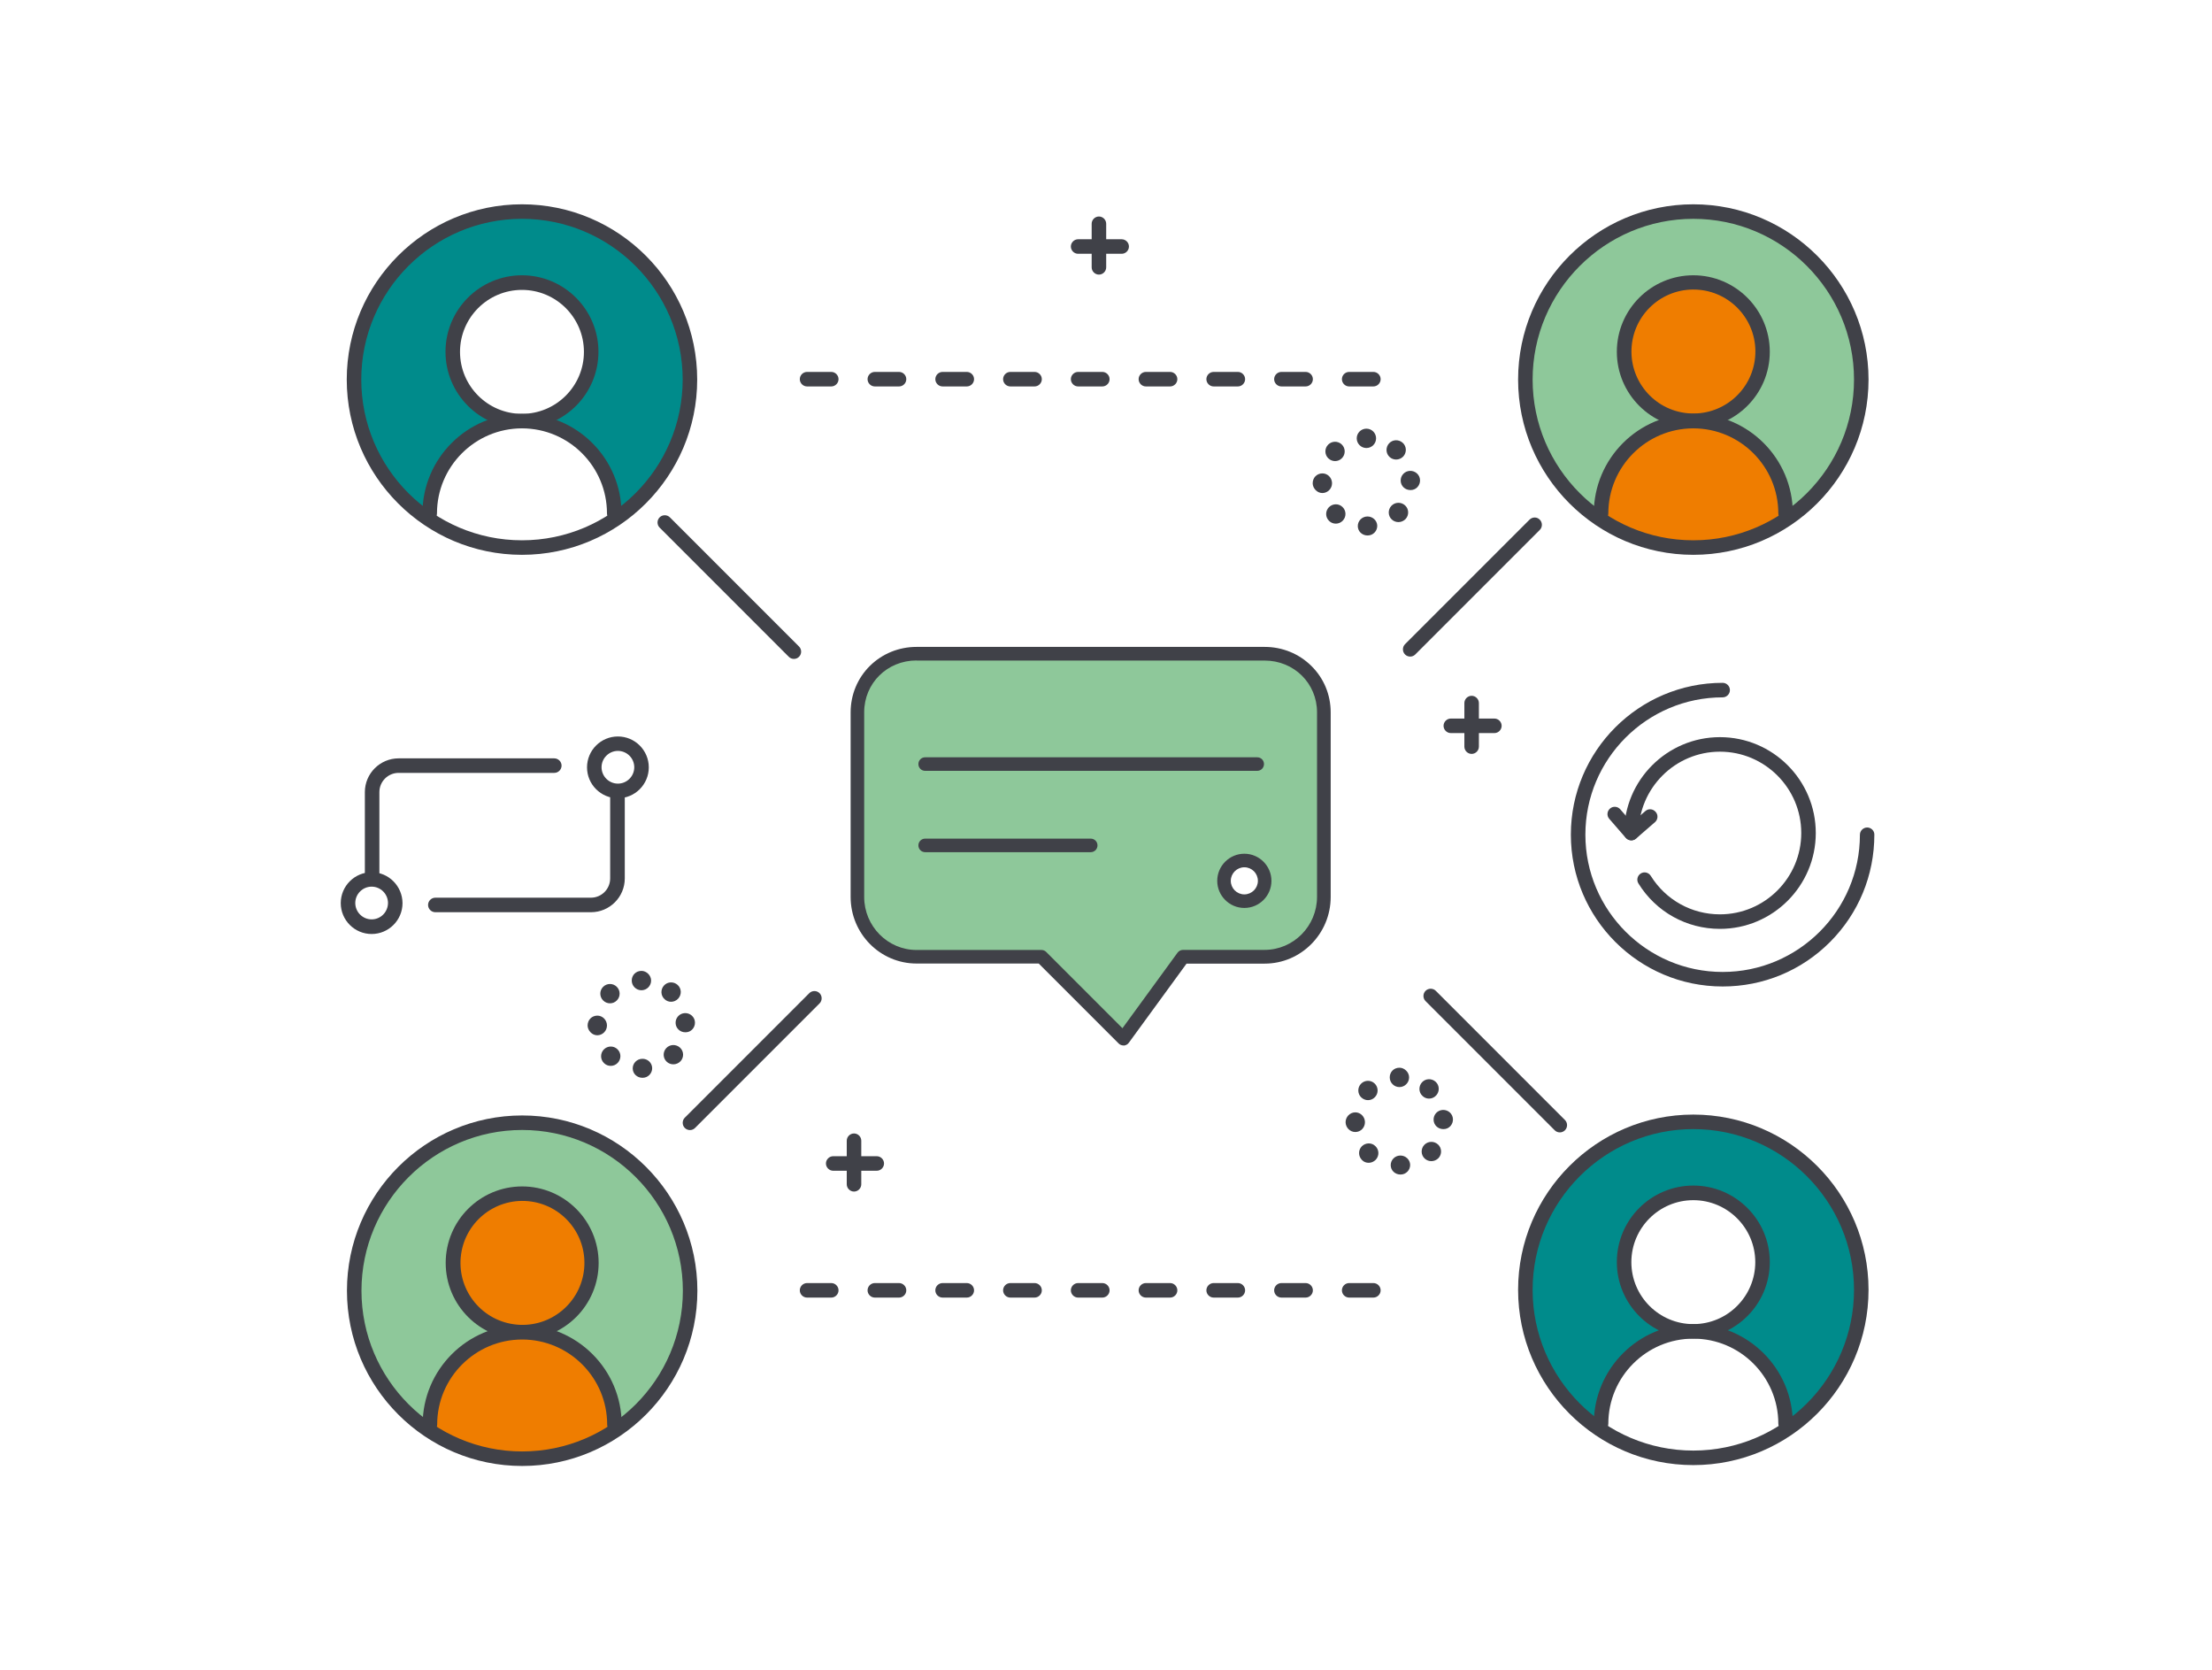 <?xml version="1.0" encoding="utf-8"?>
<!-- Generator: Adobe Illustrator 22.0.1, SVG Export Plug-In . SVG Version: 6.00 Build 0)  -->
<svg version="1.1" xmlns="http://www.w3.org/2000/svg" xmlns:xlink="http://www.w3.org/1999/xlink" x="0px" y="0px"
	 viewBox="0 0 2285 1725" style="enable-background:new 0 0 2285 1725;" xml:space="preserve">
<style type="text/css">
	.st0{fill:#EF7D00;}
	.st1{fill:#8EC89A;}
	.st2{fill:#008B8B;}
	.st3{fill:#404148;}
</style>
<g id="_x36__-_unified">
</g>
<g id="_x35__-_ownership">
</g>
<g id="_x34__-_insight">
</g>
<g id="_x33__-_data">
</g>
<g id="_x32__-_language">
</g>
<g id="_x31__-_workshop">
	<g>
		<g>
			<g>
				<g>
					<path class="st1" d="M1749.2,565.5c-34.3,0-66.3-10-93.2-27.1C1665.7,556.5,1707.5,565.5,1749.2,565.5z"/>
				</g>
				<g>
					<path class="st1" d="M1842.4,538.4c-26.9,17.2-58.9,27.1-93.2,27.1C1790.9,565.5,1832.6,556.5,1842.4,538.4z"/>
				</g>
				<g>
					<path class="st1" d="M1749.2,218.5c-95.8,0-173.5,77.7-173.5,173.5c0,61.5,32,115.6,80.3,146.4c-1.4-2.6-2.1-5.3-2.1-8.3
						c0-52.8,42.5-95,94.3-95.3c-38.8-0.3-70.7-32.2-70.7-71.5c0-39.5,32.1-71.5,71.6-71.5s71.3,32,71.3,71.5
						c0,39.1-31.1,70.9-70.6,71.5c52.5,0.6,94.7,42.6,94.7,95.3c0,2.9-0.7,5.7-2.1,8.3c48.3-30.8,80.3-84.9,80.3-146.4
						C1922.7,296.2,1845,218.5,1749.2,218.5z"/>
				</g>
				<g>
					<path class="st1" d="M1748.7,434.9L1748.7,434.9c-0.2,0-0.4,0-0.5,0C1748.3,434.8,1748.5,434.9,1748.7,434.9z"/>
				</g>
				<g>
					<path class="st1" d="M1748.7,434.9L1748.7,434.9c0.4,0,0.7,0,1.1,0C1749.4,434.8,1749.1,434.8,1748.7,434.9L1748.7,434.9z"/>
				</g>
				<g>
					<path class="st1" d="M1748.7,1374.9L1748.7,1374.9L1748.7,1374.9c0.9,0.1,1.7,0.1,2.6,0
						C1750.4,1374.9,1749.6,1374.9,1748.7,1374.9L1748.7,1374.9z"/>
				</g>
				<g>
					<path class="st1" d="M1749,1505.6c-1.1,0-2.3,0-3.4,0C1746.7,1505.6,1747.9,1505.6,1749,1505.6z"/>
				</g>
				<g>
					<path class="st1" d="M1748.7,1374.9L1748.7,1374.9c-0.4-0.1-0.9,0-1.3,0C1747.8,1374.9,1748.3,1374.9,1748.7,1374.9z"/>
				</g>
				<g>
					<path class="st2" d="M1749.2,1158.6c-95.8,0-173.5,77.7-173.5,173.5c0,94.6,75.8,171.6,169.9,173.5
						c-30.6-0.8-61.3-12.6-92-35.5c0-51.6,42.4-94.5,93.8-95.2c-38.4-0.7-70-32.4-70-71.5c0-39.5,32.1-71.5,71.6-71.5
						s71.3,32,71.3,71.5c0,38.6-30.3,70.1-69.1,71.5c51.8,1.4,92.9,44,92.9,95.2c-31.7,23.6-63.4,35.5-95.1,35.5c0,0,0.1,0,0.1,0
						c95.8,0,173.5-77.7,173.5-173.5C1922.7,1236.3,1845,1158.6,1749.2,1158.6z"/>
				</g>
				<g>
					<path class="st1" d="M538.7,1375.9L538.7,1375.9L538.7,1375.9c0.9,0.1,1.7,0.1,2.6,0C540.4,1375.9,539.6,1375.9,538.7,1375.9
						L538.7,1375.9z"/>
				</g>
				<g>
					<path class="st1" d="M538.7,1375.9L538.7,1375.9c-0.4-0.1-0.9,0-1.3,0C537.8,1375.9,538.3,1375.9,538.7,1375.9z"/>
				</g>
				<g>
					<path class="st1" d="M538.7,434.8L538.7,434.8L538.7,434.8c0.4,0,0.7,0,1.1,0C539.4,434.8,539.1,434.8,538.7,434.8L538.7,434.8
						z"/>
				</g>
				<g>
					<path class="st1" d="M539,565.5c-1.1,0-2.3,0-3.4,0C536.7,565.5,537.9,565.5,539,565.5z"/>
				</g>
				<g>
					<path class="st2" d="M539.2,218.5c-95.8,0-173.5,77.7-173.5,173.5c0,94.6,75.8,171.6,169.9,173.5c-30.7-0.8-61.3-12.6-92-35.4
						c0-52.8,42.8-95,94.5-95.3c-38.8-0.3-70.7-32.2-70.7-71.5c0-39.5,32.1-71.5,71.6-71.5c39.5,0,71.3,32,71.3,71.5
						c0,39.1-31.1,70.9-70.6,71.5c52.5,0.6,94.3,42.6,94.3,95.3c-31.7,23.6-63.4,35.4-95.1,35.4c0,0,0.1,0,0.1,0
						c95.8,0,173.5-77.7,173.5-173.5S635,218.5,539.2,218.5z"/>
				</g>
				<g>
					<path class="st1" d="M538.7,434.9L538.7,434.9c-0.2,0-0.4,0-0.5,0C538.3,434.8,538.5,434.9,538.7,434.9z"/>
				</g>
			</g>
			<g>
				<g>
					<g>
						<path class="st3" d="M1749.2,284.3c-43.6,0-79,35.4-79,79c0,43.6,35.4,79,79,79s79-35.4,79-79
							C1828.2,319.8,1792.8,284.3,1749.2,284.3z"/>
						
							<ellipse transform="matrix(9.131005e-02 -0.996 0.996 9.131005e-02 1227.637 2072.054)" class="st0" cx="1749.2" cy="363.4" rx="64" ry="64"/>
						<path class="st0" d="M1754.9,566.2c-53.4,0-104-16-102.6-36.8c3.7-53.3,43.4-96.8,96.8-96.8c53.4,0,99.3,43.5,96.8,96.8
							C1844.9,553.2,1808.3,566.2,1754.9,566.2z"/>
					</g>
					<g>
						<path class="st3" d="M1749.2,427.4c-56.7,0-102.8,46.1-102.8,102.8c0,4.1,3.4,7.5,7.5,7.5s7.5-3.4,7.5-7.5
							c0-48.4,39.4-87.8,87.8-87.8s87.8,39.4,87.8,87.8c0,4.1,3.4,7.5,7.5,7.5s7.5-3.4,7.5-7.5
							C1852,473.5,1805.9,427.4,1749.2,427.4z"/>
					</g>
				</g>
				<g>
					<path class="st3" d="M1749.2,211c-99.8,0-181,81.2-181,181s81.2,181,181,181s181-81.2,181-181S1849,211,1749.2,211z
						 M1749.2,558c-91.5,0-166-74.5-166-166c0-91.5,74.5-166,166-166s166,74.5,166,166C1915.2,483.5,1840.7,558,1749.2,558z"/>
				</g>
			</g>
			<g>
				<g>
					<path class="st3" d="M1749.2,1151.1c-99.8,0-181,81.2-181,181s81.2,181,181,181s181-81.2,181-181S1849,1151.1,1749.2,1151.1z
						 M1749.2,1498.1c-91.5,0-166-74.5-166-166s74.5-166,166-166s166,74.5,166,166S1840.7,1498.1,1749.2,1498.1z"/>
				</g>
				<g>
					<g>
						<path class="st3" d="M1749.2,1224.4c-43.6,0-79,35.4-79,79s35.4,79,79,79s79-35.4,79-79S1792.8,1224.4,1749.2,1224.4z
							 M1749.2,1367.5c-35.3,0-64-28.7-64-64s28.7-64,64-64s64,28.7,64,64S1784.5,1367.5,1749.2,1367.5z"/>
					</g>
					<g>
						<path class="st3" d="M1749.2,1367.5c-56.7,0-102.8,46.1-102.8,102.8c0,4.1,3.4,7.5,7.5,7.5s7.5-3.4,7.5-7.5
							c0-48.4,39.4-87.8,87.8-87.8s87.8,39.4,87.8,87.8c0,4.1,3.4,7.5,7.5,7.5s7.5-3.4,7.5-7.5
							C1852,1413.6,1805.9,1367.5,1749.2,1367.5z"/>
					</g>
				</g>
			</g>
			<g>
				<g>
					<path class="st3" d="M539.2,211c-99.8,0-181,81.2-181,181s81.2,181,181,181s181-81.2,181-181S639,211,539.2,211z M539.2,558
						c-91.5,0-166-74.5-166-166c0-91.5,74.5-166,166-166s166,74.5,166,166C705.2,483.5,630.7,558,539.2,558z"/>
				</g>
				<g>
					<g>
						<path class="st3" d="M539.2,284.3c-43.6,0-79,35.4-79,79c0,43.6,35.4,79,79,79s79-35.4,79-79
							C618.2,319.8,582.8,284.3,539.2,284.3z M539.2,427.4c-35.3,0-64-28.7-64-64c0-35.3,28.7-64,64-64s64,28.7,64,64
							C603.2,398.7,574.5,427.4,539.2,427.4z"/>
					</g>
					<g>
						<path class="st3" d="M539.2,427.4c-56.7,0-102.8,46.1-102.8,102.8c0,4.1,3.4,7.5,7.5,7.5c4.1,0,7.5-3.4,7.5-7.5
							c0-48.4,39.4-87.8,87.8-87.8s87.8,39.4,87.8,87.8c0,4.1,3.4,7.5,7.5,7.5s7.5-3.4,7.5-7.5C642,473.5,595.9,427.4,539.2,427.4z"
							/>
					</g>
				</g>
			</g>
			<g>
				<path class="st3" d="M836,1025.7l-128.6,128.6c-2.9,2.9-2.9,7.7,0,10.6c1.5,1.5,3.4,2.2,5.3,2.2c1.9,0,3.8-0.7,5.3-2.2
					l128.6-128.6c2.9-2.9,2.9-7.7,0-10.6C843.7,1022.8,838.9,1022.8,836,1025.7z"/>
			</g>
			<g>
				<path class="st3" d="M692,534.3c-2.9-2.9-7.7-2.9-10.6,0c-2.9,2.9-2.9,7.7,0,10.6l133.4,133.4c1.5,1.5,3.4,2.2,5.3,2.2
					c1.9,0,3.8-0.7,5.3-2.2c2.9-2.9,2.9-7.7,0-10.6L692,534.3z"/>
			</g>
			<g>
				<path class="st3" d="M1580,536.7l-128.6,128.6c-2.9,2.9-2.9,7.7,0,10.6c1.5,1.5,3.4,2.2,5.3,2.2s3.8-0.7,5.3-2.2l128.6-128.6
					c2.9-2.9,2.9-7.7,0-10.6C1587.7,533.7,1583,533.7,1580,536.7z"/>
			</g>
			<g>
				<path class="st3" d="M1483.2,1023.3c-2.9-2.9-7.7-2.9-10.6,0c-2.9,2.9-2.9,7.7,0,10.6l133.4,133.4c1.5,1.5,3.4,2.2,5.3,2.2
					s3.8-0.7,5.3-2.2c2.9-2.9,2.9-7.7,0-10.6L1483.2,1023.3z"/>
			</g>
			<g>
				<g>
					<path class="st3" d="M637.8,812.7c-4.1,0-7.5,3.4-7.5,7.5v87c0,11-8.9,19.9-19.9,19.9H449.7c-4.1,0-7.5,3.4-7.5,7.5
						s3.4,7.5,7.5,7.5h160.8c19.2,0,34.9-15.6,34.9-34.9v-87C645.3,816,641.9,812.7,637.8,812.7z"/>
				</g>
				<g>
					<path class="st3" d="M638.3,760.6c-17.6,0-31.9,14.3-31.9,31.9c0,17.6,14.3,31.9,31.9,31.9c17.6,0,31.9-14.3,31.9-31.9
						C670.2,774.9,655.9,760.6,638.3,760.6z M638.3,809.3c-9.3,0-16.9-7.6-16.9-16.9c0-9.3,7.6-16.9,16.9-16.9
						c9.3,0,16.9,7.6,16.9,16.9C655.2,801.7,647.6,809.3,638.3,809.3z"/>
				</g>
				<g>
					<g>
						<path class="st3" d="M572.5,783.2H411.8c-19.2,0-34.9,15.6-34.9,34.9v87c0,4.1,3.4,7.5,7.5,7.5c4.1,0,7.5-3.4,7.5-7.5v-87
							c0-11,8.9-19.9,19.9-19.9h160.8c4.1,0,7.5-3.4,7.5-7.5S576.7,783.2,572.5,783.2z"/>
					</g>
					<g>
						<path class="st3" d="M383.9,900.8c-17.6,0-31.9,14.3-31.9,31.9c0,17.6,14.3,31.9,31.9,31.9c17.6,0,31.9-14.3,31.9-31.9
							C415.7,915.1,401.4,900.8,383.9,900.8z M383.9,949.5c-9.3,0-16.9-7.6-16.9-16.9c0-9.3,7.6-16.9,16.9-16.9
							c9.3,0,16.9,7.6,16.9,16.9C400.7,942,393.2,949.5,383.9,949.5z"/>
					</g>
				</g>
			</g>
			<g>
				<g>
					<g>
						<path class="st3" d="M1776.7,761.3c-54.6,0-99,44.4-99,99c0,4.1,3.4,7.5,7.5,7.5s7.5-3.4,7.5-7.5c0-46.3,37.7-84,84-84
							s84,37.7,84,84c0,46.3-37.7,84-84,84c-29.3,0-56-14.9-71.5-39.8c-2.2-3.5-6.8-4.6-10.3-2.4c-3.5,2.2-4.6,6.8-2.4,10.3
							c18.2,29.4,49.7,46.9,84.2,46.9c54.6,0,99-44.4,99-99C1875.7,805.7,1831.3,761.3,1776.7,761.3z"/>
					</g>
					<g>
						<path class="st3" d="M1699.7,837.6l-13.9,12.1l-12.1-13.9c-2.7-3.1-7.5-3.5-10.6-0.7c-3.1,2.7-3.5,7.5-0.7,10.6l17,19.6
							c1.5,1.7,3.6,2.6,5.7,2.6c1.7,0,3.5-0.6,4.9-1.8l19.6-17c3.1-2.7,3.5-7.5,0.7-10.6C1707.5,835.2,1702.8,834.9,1699.7,837.6z"
							/>
					</g>
				</g>
				<g>
					<path class="st3" d="M1928.8,854.6c-4.1,0-7.5,3.4-7.5,7.5c0,78.2-63.6,141.7-141.8,141.7s-141.8-63.6-141.8-141.8
						c0-78.2,63.6-141.8,141.8-141.8c4.1,0,7.5-3.4,7.5-7.5s-3.4-7.5-7.5-7.5c-86.5,0-156.8,70.3-156.8,156.8
						c0,86.5,70.3,156.8,156.8,156.8c41.9,0,81.3-16.3,110.8-45.8c29.6-29.6,45.9-69,45.9-111C1936.3,858,1932.9,854.6,1928.8,854.6
						z"/>
				</g>
			</g>
			<g>
				<path class="st3" d="M998.7,1325.1h-25c-4.1,0-7.5,3.4-7.5,7.5s3.4,7.5,7.5,7.5h25c4.1,0,7.5-3.4,7.5-7.5
					S1002.8,1325.1,998.7,1325.1z"/>
				<path class="st3" d="M1068.7,1325.1h-25c-4.1,0-7.5,3.4-7.5,7.5s3.4,7.5,7.5,7.5h25c4.1,0,7.5-3.4,7.5-7.5
					S1072.8,1325.1,1068.7,1325.1z"/>
				<path class="st3" d="M928.7,1325.1h-25c-4.1,0-7.5,3.4-7.5,7.5s3.4,7.5,7.5,7.5h25c4.1,0,7.5-3.4,7.5-7.5
					S932.8,1325.1,928.7,1325.1z"/>
				<path class="st3" d="M858.7,1325.1h-25c-4.1,0-7.5,3.4-7.5,7.5s3.4,7.5,7.5,7.5h25c4.1,0,7.5-3.4,7.5-7.5
					S862.8,1325.1,858.7,1325.1z"/>
				<path class="st3" d="M1138.7,1325.1h-25c-4.1,0-7.5,3.4-7.5,7.5s3.4,7.5,7.5,7.5h25c4.1,0,7.5-3.4,7.5-7.5
					S1142.8,1325.1,1138.7,1325.1z"/>
				<path class="st3" d="M1348.7,1325.1h-25c-4.1,0-7.5,3.4-7.5,7.5s3.4,7.5,7.5,7.5h25c4.1,0,7.5-3.4,7.5-7.5
					S1352.8,1325.1,1348.7,1325.1z"/>
				<path class="st3" d="M1418.7,1325.1h-25c-4.1,0-7.5,3.4-7.5,7.5s3.4,7.5,7.5,7.5h25c4.1,0,7.5-3.4,7.5-7.5
					S1422.8,1325.1,1418.7,1325.1z"/>
				<path class="st3" d="M1278.7,1325.1h-25c-4.1,0-7.5,3.4-7.5,7.5s3.4,7.5,7.5,7.5h25c4.1,0,7.5-3.4,7.5-7.5
					S1282.8,1325.1,1278.7,1325.1z"/>
				<path class="st3" d="M1208.7,1325.1h-25c-4.1,0-7.5,3.4-7.5,7.5s3.4,7.5,7.5,7.5h25c4.1,0,7.5-3.4,7.5-7.5
					S1212.8,1325.1,1208.7,1325.1z"/>
			</g>
			<g>
				<path class="st3" d="M998.7,384.1h-25c-4.1,0-7.5,3.4-7.5,7.5c0,4.1,3.4,7.5,7.5,7.5h25c4.1,0,7.5-3.4,7.5-7.5
					C1006.2,387.5,1002.8,384.1,998.7,384.1z"/>
				<path class="st3" d="M928.7,384.1h-25c-4.1,0-7.5,3.4-7.5,7.5c0,4.1,3.4,7.5,7.5,7.5h25c4.1,0,7.5-3.4,7.5-7.5
					C936.2,387.5,932.8,384.1,928.7,384.1z"/>
				<path class="st3" d="M1068.7,384.1h-25c-4.1,0-7.5,3.4-7.5,7.5c0,4.1,3.4,7.5,7.5,7.5h25c4.1,0,7.5-3.4,7.5-7.5
					C1076.2,387.5,1072.8,384.1,1068.7,384.1z"/>
				<path class="st3" d="M858.7,384.1h-25c-4.1,0-7.5,3.4-7.5,7.5c0,4.1,3.4,7.5,7.5,7.5h25c4.1,0,7.5-3.4,7.5-7.5
					C866.2,387.5,862.8,384.1,858.7,384.1z"/>
				<path class="st3" d="M1278.7,384.1h-25c-4.1,0-7.5,3.4-7.5,7.5c0,4.1,3.4,7.5,7.5,7.5h25c4.1,0,7.5-3.4,7.5-7.5
					C1286.2,387.5,1282.8,384.1,1278.7,384.1z"/>
				<path class="st3" d="M1348.7,384.1h-25c-4.1,0-7.5,3.4-7.5,7.5c0,4.1,3.4,7.5,7.5,7.5h25c4.1,0,7.5-3.4,7.5-7.5
					C1356.2,387.5,1352.8,384.1,1348.7,384.1z"/>
				<path class="st3" d="M1138.7,384.1h-25c-4.1,0-7.5,3.4-7.5,7.5c0,4.1,3.4,7.5,7.5,7.5h25c4.1,0,7.5-3.4,7.5-7.5
					C1146.2,387.5,1142.8,384.1,1138.7,384.1z"/>
				<path class="st3" d="M1418.7,384.1h-25c-4.1,0-7.5,3.4-7.5,7.5c0,4.1,3.4,7.5,7.5,7.5h25c4.1,0,7.5-3.4,7.5-7.5
					C1426.2,387.5,1422.8,384.1,1418.7,384.1z"/>
				<path class="st3" d="M1208.7,384.1h-25c-4.1,0-7.5,3.4-7.5,7.5c0,4.1,3.4,7.5,7.5,7.5h25c4.1,0,7.5-3.4,7.5-7.5
					C1216.2,387.5,1212.8,384.1,1208.7,384.1z"/>
			</g>
			<g>
				<g>
					<path class="st3" d="M1520.2,718.6c-4.1,0-7.5,3.4-7.5,7.5v45c0,4.1,3.4,7.5,7.5,7.5s7.5-3.4,7.5-7.5v-45
						C1527.7,722,1524.3,718.6,1520.2,718.6z"/>
				</g>
				<g>
					<path class="st3" d="M1543.7,742.1h-45c-4.1,0-7.5,3.4-7.5,7.5s3.4,7.5,7.5,7.5h45c4.1,0,7.5-3.4,7.5-7.5
						S1547.8,742.1,1543.7,742.1z"/>
				</g>
			</g>
			<g>
				<g>
					<path class="st3" d="M882.2,1170.6c-4.1,0-7.5,3.4-7.5,7.5v45c0,4.1,3.4,7.5,7.5,7.5s7.5-3.4,7.5-7.5v-45
						C889.7,1174,886.3,1170.6,882.2,1170.6z"/>
				</g>
				<g>
					<path class="st3" d="M905.7,1194.1h-45c-4.1,0-7.5,3.4-7.5,7.5s3.4,7.5,7.5,7.5h45c4.1,0,7.5-3.4,7.5-7.5
						S909.8,1194.1,905.7,1194.1z"/>
				</g>
			</g>
			<g>
				<g>
					<path class="st3" d="M1135.2,223.6c-4.1,0-7.5,3.4-7.5,7.5v45c0,4.1,3.4,7.5,7.5,7.5s7.5-3.4,7.5-7.5v-45
						C1142.7,227,1139.3,223.6,1135.2,223.6z"/>
				</g>
				<g>
					<path class="st3" d="M1158.7,247.1h-45c-4.1,0-7.5,3.4-7.5,7.5s3.4,7.5,7.5,7.5h45c4.1,0,7.5-3.4,7.5-7.5
						S1162.8,247.1,1158.7,247.1z"/>
				</g>
			</g>
			<g>
				<path class="st3" d="M623.7,1083.9c-3.8,4-3.7,10.3,0.3,14.1c1.9,1.9,4.4,2.8,6.9,2.8c2.6,0,5.2-1,7.2-3.1
					c3.8-4,3.7-10.3-0.3-14.1C633.9,1079.8,627.6,1079.9,623.7,1083.9z"/>
				<path class="st3" d="M630.1,1036.2c2.6,0,5.2-1,7.1-3c3.9-3.9,3.8-10.3-0.1-14.1c-3.9-3.9-10.3-3.8-14.1,0.1
					c-3.9,3.9-3.8,10.3,0.1,14.1C625,1035.2,627.6,1036.2,630.1,1036.2z"/>
				<path class="st3" d="M627,1058.9c-0.1-5.5-4.6-10.1-10.1-10s-9.9,4.3-9.9,10.3h0c0.1,5,4.5,10,10,10c0,0,0.1,0,0.1,0
					C622.7,1069.1,627.1,1064.4,627,1058.9z"/>
				<path class="st3" d="M662.6,1022.7c5.5,0,10-4.5,10-10c0-5.5-4.9-10-9.9-10v0c-6,0-10.1,4.5-10.1,10
					C652.6,1018.2,657.1,1022.7,662.6,1022.7z"/>
				<path class="st3" d="M707.5,1046.3c-5.5,0.2-9.8,4.8-9.6,10.3c0.2,5.4,4.6,9.5,10,9.5c0.1,0,0.3,0,0.4,0c5.5,0,9.8-4.7,9.6-10.3
					C717.7,1050.3,713,1046.1,707.5,1046.3z"/>
				<path class="st3" d="M688.3,1082.4c-3.8,4-3.6,10.4,0.4,14.1c1.9,1.8,4.4,2.7,6.9,2.7c2.7,0,5.3-1.1,7.3-3.1
					c3.8-4,3.6-10.4-0.4-14.1C698.4,1078.2,692.1,1078.4,688.3,1082.4z"/>
				<path class="st3" d="M663.4,1093.5c-5.5,0.1-9.9,4.6-9.8,10.1c0.1,5.4,4.6,9.5,10,9.5c0.1,0,0.2,0,0.3,0c5.5,0,9.9-4.6,9.8-10.1
					C673.5,1097.5,668.9,1093.3,663.4,1093.5z"/>
				<path class="st3" d="M693.2,1034.6c2.7,0,5.4-1.1,7.4-3.3c3.7-4.1,3.5-10.4-0.6-14.1c-4.1-3.7-10.4-3.5-14.1,0.6
					c-3.7,4.1-3.5,10.4,0.6,14.1C688.3,1033.7,690.8,1034.6,693.2,1034.6z"/>
			</g>
			<g>
				<path class="st3" d="M1406.7,1183.9c-3.8,4-3.7,10.2,0.3,14.2h0c1.9,2,4.4,2.8,6.9,2.8c2.6,0,5.2-1.1,7.2-3.1
					c3.8-4,3.7-10.3-0.3-14.1C1416.9,1179.8,1410.6,1180,1406.7,1183.9z"/>
				<path class="st3" d="M1410,1158.8c-0.1-5.5-4.6-10.1-10.1-10s-9.9,4.7-9.9,10.2c0.1,5.5,4.5,10.1,10,10.1c0,0,0.1,0,0.1,0
					C1405.7,1169.1,1410.1,1164.4,1410,1158.8z"/>
				<path class="st3" d="M1413.1,1136.2c2.6,0,5.2-1,7.1-3c3.9-3.9,3.8-10.3-0.1-14.1c-3.9-3.9-10.3-3.8-14.1,0.1
					c-3.9,3.9-3.8,10.3,0.1,14.1C1408.1,1135.2,1410.6,1136.2,1413.1,1136.2z"/>
				<path class="st3" d="M1445.6,1122.7c5.5,0,10-4.5,10-10c0-5.5-4.9-10-9.9-10v0c-6,0-10.1,4.5-10.1,10
					C1435.6,1118.2,1440.1,1122.7,1445.6,1122.7z"/>
				<path class="st3" d="M1471.3,1182.4c-3.8,4-3.6,10.4,0.4,14.1c1.9,1.8,4.4,2.7,6.9,2.7c2.7,0,5.3-1.1,7.3-3.1
					c3.8-4,3.6-10.4-0.4-14.1C1481.4,1178.2,1475.1,1178.4,1471.3,1182.4z"/>
				<path class="st3" d="M1490.5,1146.3c-5.5,0.2-9.8,4.8-9.6,10.3c0.2,5.4,4.6,9.5,10,9.5c0.1,0,0.2,0,0.4,0
					c5.5,0,9.8-4.7,9.6-10.3C1500.7,1150.3,1496,1146.1,1490.5,1146.3z"/>
				<path class="st3" d="M1476.2,1134.6c2.7,0,5.4-1.1,7.4-3.3c3.7-4.1,3.5-10.4-0.6-14.1c-4.1-3.7-10.4-3.5-14.1,0.6
					c-3.7,4.1-3.5,10.4,0.6,14.1C1471.3,1133.7,1473.8,1134.6,1476.2,1134.6z"/>
				<path class="st3" d="M1446.4,1193.4c-5.5,0.1-9.9,4.6-9.8,10.1c0.1,5.4,4.6,9.5,10,9.5c0.1,0,0.2,0,0.3,0
					c5.5,0,9.9-4.6,9.8-10.1C1456.5,1197.5,1451.9,1193.3,1446.4,1193.4z"/>
			</g>
			<g>
				<path class="st3" d="M1372.7,523.9c-3.8,4-3.7,10.3,0.3,14.1c1.9,1.9,4.4,2.8,6.9,2.8c2.6,0,5.2-1,7.2-3.1
					c3.8-4,3.7-10.3-0.3-14.1C1382.9,519.8,1376.6,519.9,1372.7,523.9z"/>
				<circle class="st3" cx="1411.5" cy="452.7" r="10"/>
				<path class="st3" d="M1376,498.9c-0.1-5.5-4.6-10.1-10.1-10c-5.5,0.1-9.9,4.3-9.9,10.3h0c0.1,5,4.5,10,10,10c0,0,0.1,0,0.1,0
					C1371.7,509.1,1376.1,504.4,1376,498.9z"/>
				<path class="st3" d="M1379.1,476.2c2.6,0,5.2-1,7.1-3c3.9-3.9,3.8-10.3-0.1-14.1c-3.9-3.9-10.3-3.8-14.1,0.1
					c-3.9,3.9-3.8,10.3,0.1,14.1C1374.1,475.2,1376.6,476.2,1379.1,476.2z"/>
				<path class="st3" d="M1437.3,522.4c-3.8,4-3.6,10.4,0.4,14.1c1.9,1.8,4.4,2.7,6.9,2.7c2.7,0,5.3-1.1,7.3-3.1
					c3.8-4,3.6-10.4-0.4-14.1C1447.4,518.2,1441.1,518.4,1437.3,522.4z"/>
				<path class="st3" d="M1456.5,486.3c-5.5,0.2-9.8,4.8-9.6,10.3c0.2,5.4,4.6,9.5,10,9.5c0.1,0,0.2,0,0.4,0c5.5,0,9.8-4.7,9.6-10.3
					C1466.7,490.3,1462,486.1,1456.5,486.3z"/>
				<path class="st3" d="M1412.4,533.4c-5.5,0.1-9.9,4.6-9.8,10.1c0.1,5.4,4.6,9.5,10,9.5c0.1,0,0.2,0,0.3,0c5.5,0,9.9-4.6,9.8-10.1
					C1422.5,537.5,1417.9,533.3,1412.4,533.4z"/>
				<path class="st3" d="M1442.2,474.6c2.7,0,5.4-1.1,7.4-3.2c3.7-4.1,3.5-10.4-0.6-14.1c-4.1-3.7-10.4-3.5-14.1,0.6
					c-3.7,4.1-3.5,10.4,0.6,14.1C1437.3,473.7,1439.8,474.6,1442.2,474.6z"/>
			</g>
		</g>
		<g>
			<g>
				<path class="st1" d="M1306.5,675.1H946.8c-33.9,0-61.1,26.7-61.1,60.5v190.7c0,33.9,27.2,61.8,61.1,61.8h129l84.6,84.6
					l61.7-84.6h84.2c33.9,0,61.2-27.9,61.2-61.8V735.7C1367.7,701.8,1340.3,675.1,1306.5,675.1z M1285.4,930.7c-11.6,0-21-9.4-21-21
					c0-11.6,9.4-21,21-21c11.6,0,21,9.4,21,21C1306.4,921.3,1297,930.7,1285.4,930.7z"/>
			</g>
			<g>
				<g>
					<path class="st3" d="M1160.5,1079.7c-1.8,0-3.6-0.7-4.9-2l-82.6-82.6H946.8c-37.6,0-68.1-30.8-68.1-68.8V735.7
						c0-18.2,7.1-35.3,19.9-48c12.8-12.6,29.9-19.6,48.2-19.6h359.6c18.3,0,35.4,7,48.2,19.6c12.9,12.7,20,29.7,20,48v190.7
						c0,37.9-30.6,68.8-68.2,68.8h-80.7l-59.6,81.7c-1.2,1.7-3.1,2.7-5.1,2.9C1160.9,1079.7,1160.7,1079.7,1160.5,1079.7z
						 M946.8,682.1c-30.3,0-54.1,23.5-54.1,53.5v190.7c0,30.2,24.3,54.8,54.1,54.8h129c1.9,0,3.6,0.7,4.9,2l78.8,78.8l56.9-78
						c1.3-1.8,3.4-2.9,5.7-2.9h84.2c29.9,0,54.2-24.6,54.2-54.8V735.7c0-30-23.8-53.5-54.2-53.5H946.8z"/>
				</g>
				<g>
					<g>
						<path class="st3" d="M1298.7,796.1h-343c-3.9,0-7-3.1-7-7s3.1-7,7-7h343c3.9,0,7,3.1,7,7S1302.6,796.1,1298.7,796.1z"/>
					</g>
					<g>
						<path class="st3" d="M1126.7,880.1h-171c-3.9,0-7-3.1-7-7s3.1-7,7-7h171c3.9,0,7,3.1,7,7S1130.6,880.1,1126.7,880.1z"/>
					</g>
				</g>
				<g>
					<path class="st3" d="M1285.4,937.7c-15.4,0-28-12.6-28-28s12.6-28,28-28c15.4,0,28,12.6,28,28S1300.9,937.7,1285.4,937.7z
						 M1285.4,895.7c-7.7,0-14,6.3-14,14c0,7.7,6.3,14,14,14c7.7,0,14-6.3,14-14C1299.4,902,1293.2,895.7,1285.4,895.7z"/>
				</g>
			</g>
		</g>
	</g>
	<g>
		<g>
			<path class="st1" d="M539.4,1506.5c-34.3,0-66.3-10-93.2-27.1C456,1497.5,497.7,1506.5,539.4,1506.5z"/>
		</g>
		<g>
			<path class="st1" d="M632.6,1479.4c-26.9,17.2-58.9,27.1-93.2,27.1C581.1,1506.5,622.9,1497.5,632.6,1479.4z"/>
		</g>
		<g>
			<path class="st1" d="M539.4,1159.5c-95.8,0-173.5,77.7-173.5,173.5c0,61.5,32,115.6,80.3,146.4c-1.4-2.6-2.1-5.3-2.1-8.3
				c0-52.8,42.5-95,94.3-95.3c-38.8-0.3-70.7-32.2-70.7-71.5c0-39.5,32.1-71.5,71.6-71.5s71.3,32,71.3,71.5
				c0,39.1-31.1,70.9-70.6,71.5c52.5,0.6,94.7,42.6,94.7,95.3c0,2.9-0.7,5.7-2.1,8.3c48.3-30.8,80.3-84.9,80.3-146.4
				C712.9,1237.2,635.2,1159.5,539.4,1159.5z"/>
		</g>
		<g>
			<path class="st1" d="M538.9,1375.9L538.9,1375.9c-0.2,0-0.4,0-0.5,0C538.6,1375.8,538.7,1375.9,538.9,1375.9z"/>
		</g>
		<g>
			<path class="st1" d="M538.9,1375.9L538.9,1375.9c0.4,0,0.7,0,1.1,0C539.7,1375.8,539.3,1375.8,538.9,1375.9L538.9,1375.9z"/>
		</g>
		<g>
			<g>
				<g>
					<path class="st3" d="M539.4,1225.3c-43.6,0-79,35.4-79,79c0,43.6,35.4,79,79,79s79-35.4,79-79
						C618.4,1260.8,583,1225.3,539.4,1225.3z"/>
					
						<ellipse transform="matrix(9.131005e-02 -0.996 0.996 9.131005e-02 -808.741 1722.412)" class="st0" cx="539.4" cy="1304.4" rx="64" ry="64"/>
					<path class="st0" d="M545.2,1507.2c-53.4,0-104-16-102.6-36.8c3.7-53.3,43.4-96.8,96.8-96.8c53.4,0,99.3,43.5,96.8,96.8
						C635.2,1494.2,598.5,1507.2,545.2,1507.2z"/>
				</g>
				<g>
					<path class="st3" d="M539.4,1368.4c-56.7,0-102.8,46.1-102.8,102.8c0,4.1,3.4,7.5,7.5,7.5s7.5-3.4,7.5-7.5
						c0-48.4,39.4-87.8,87.8-87.8s87.8,39.4,87.8,87.8c0,4.1,3.4,7.5,7.5,7.5c4.1,0,7.5-3.4,7.5-7.5
						C642.2,1414.5,596.1,1368.4,539.4,1368.4z"/>
				</g>
			</g>
			<g>
				<path class="st3" d="M539.4,1152c-99.8,0-181,81.2-181,181c0,99.8,81.2,181,181,181s181-81.2,181-181
					C720.4,1233.2,639.2,1152,539.4,1152z M539.4,1499c-91.5,0-166-74.5-166-166s74.5-166,166-166s166,74.5,166,166
					S631,1499,539.4,1499z"/>
			</g>
		</g>
	</g>
</g>
</svg>
